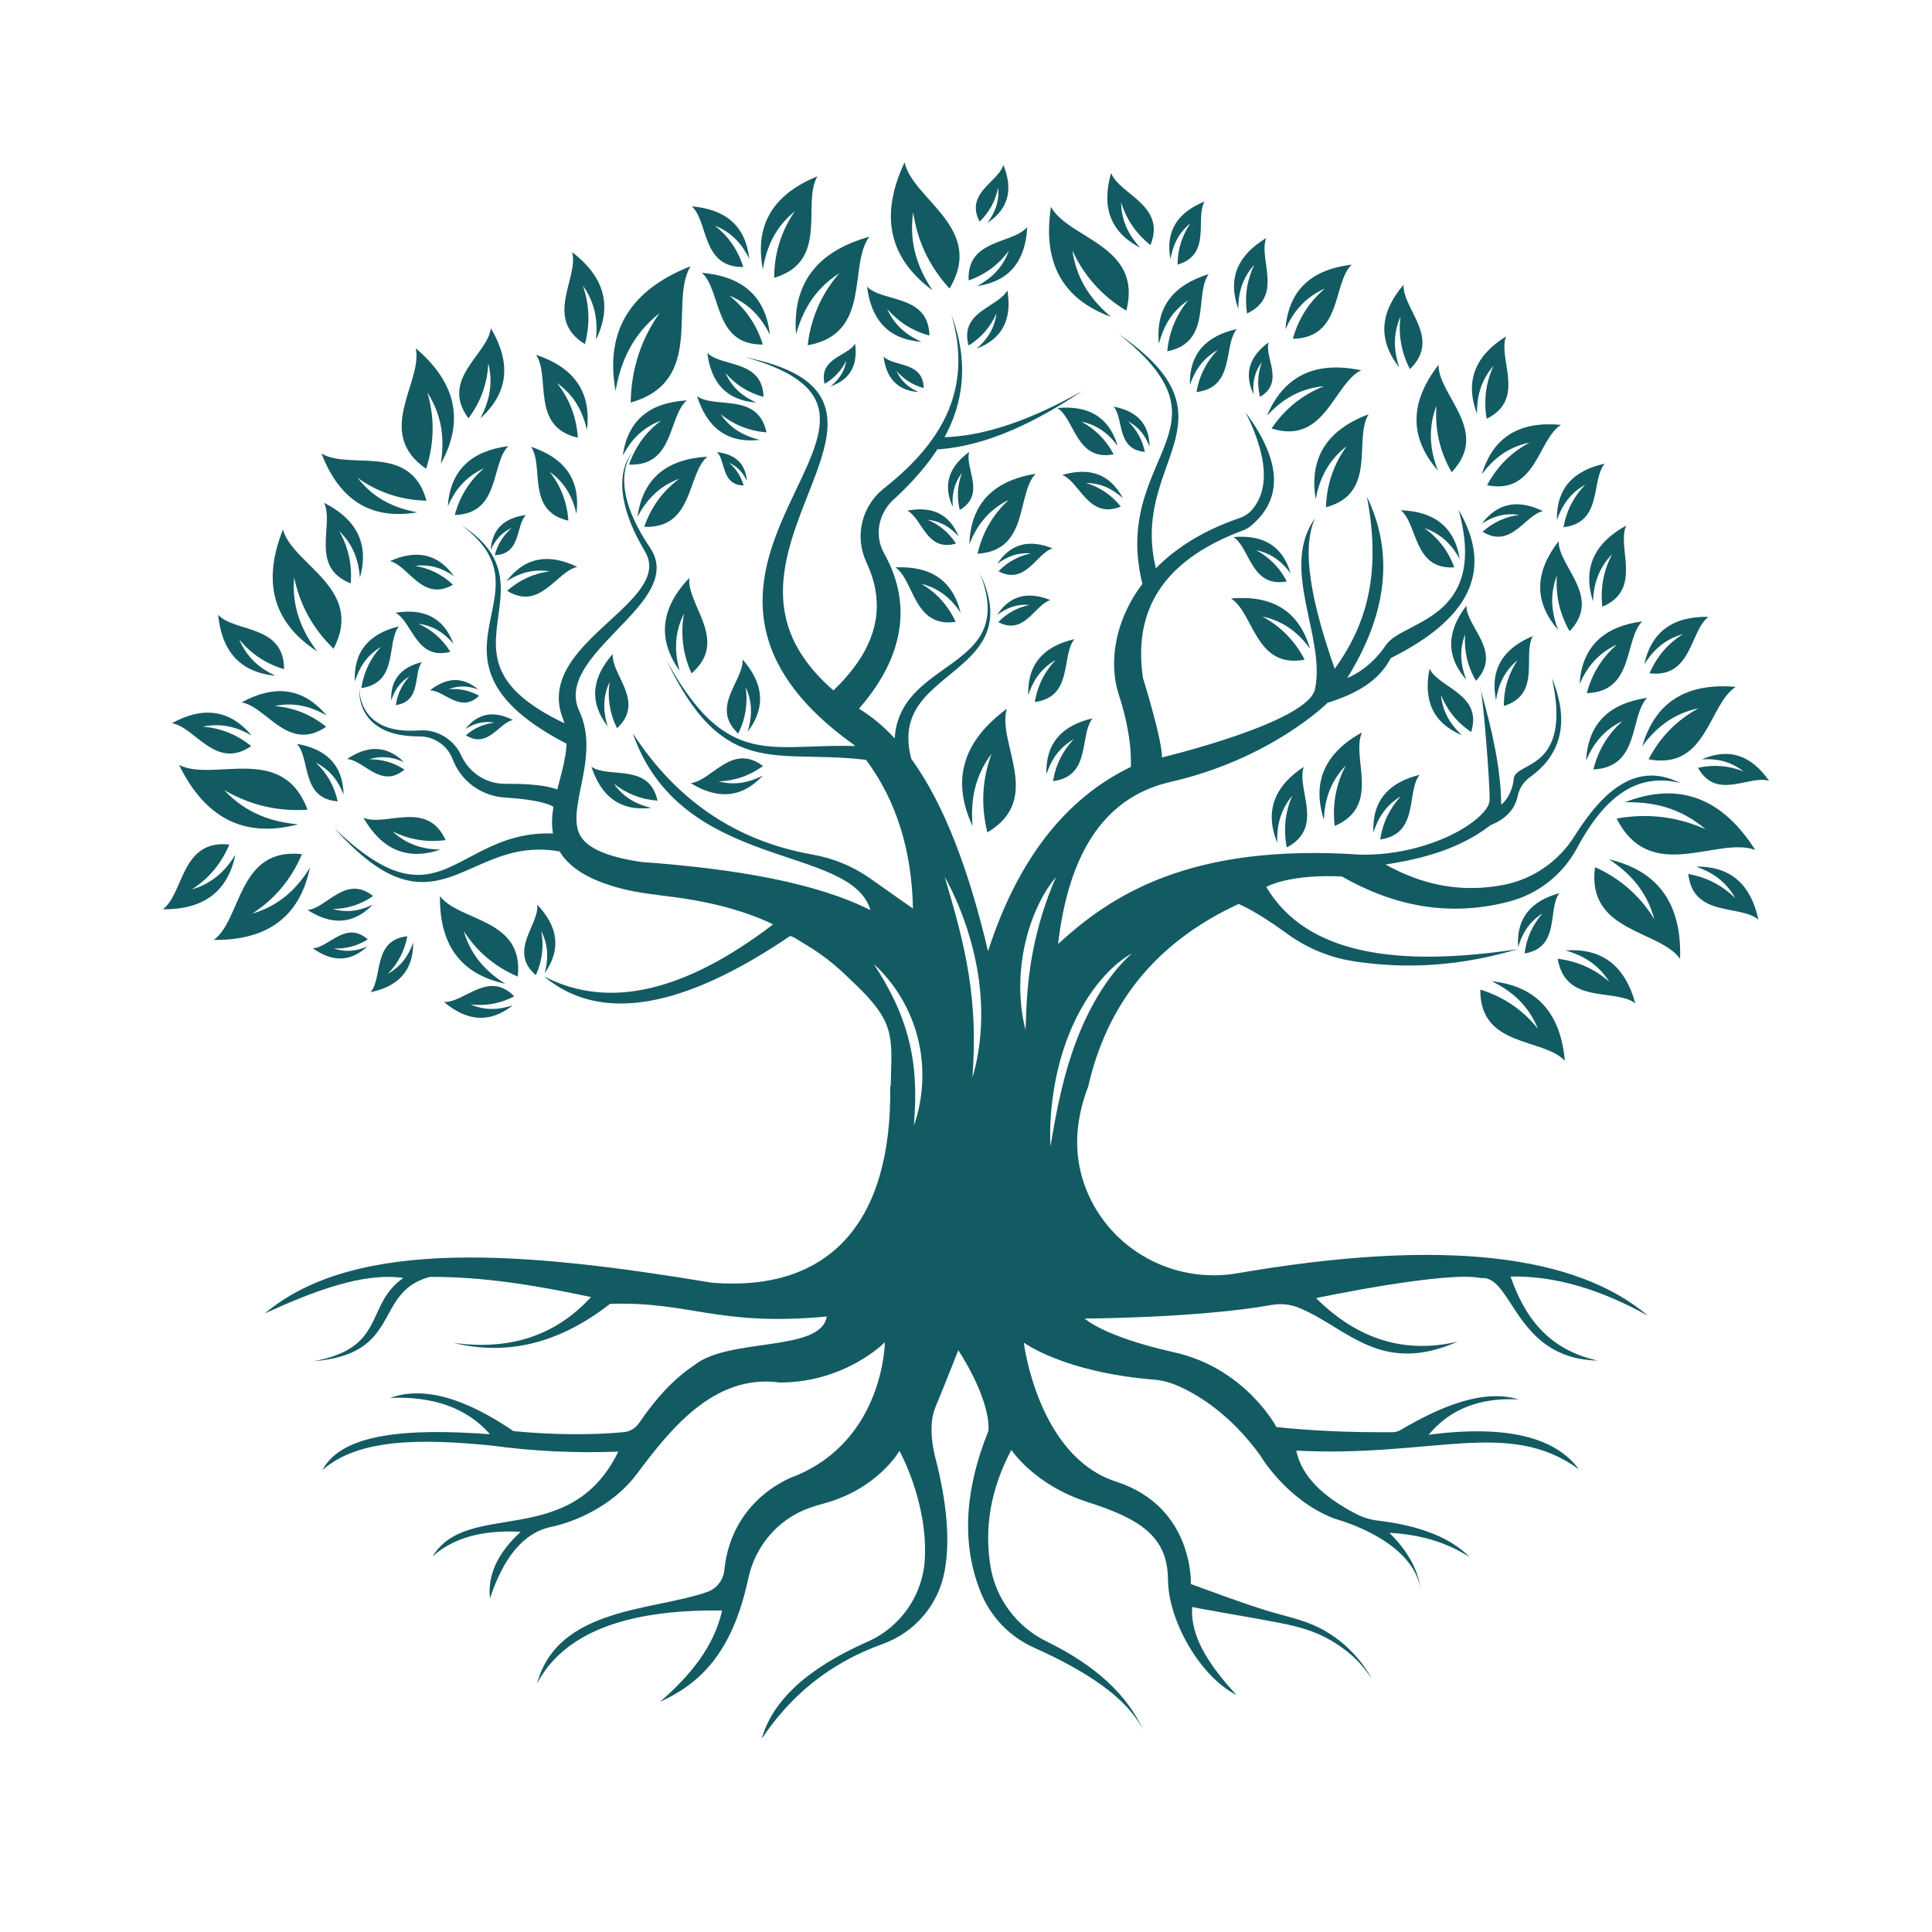 <svg xmlns="http://www.w3.org/2000/svg" xmlns:xlink="http://www.w3.org/1999/xlink" width="1024" viewBox="0 0 768 768" height="1024" preserveAspectRatio="xMidYMid meet"><defs><clipPath id="9c6f312d05"><path d="M 105 124 L 668 124 L 668 691.516 L 105 691.516 Z M 105 124 " clip-rule="nonzero"></path></clipPath><clipPath id="1198c77c70"><path d="M 674 299 L 703.672 299 L 703.672 313 L 674 313 Z M 674 299 " clip-rule="nonzero"></path></clipPath><clipPath id="a82c84f281"><path d="M 354 64.516 L 382 64.516 L 382 116 L 354 116 Z M 354 64.516 " clip-rule="nonzero"></path></clipPath><clipPath id="e2ce19d58d"><path d="M 64.672 335 L 94 335 L 94 362 L 64.672 362 Z M 64.672 335 " clip-rule="nonzero"></path></clipPath></defs><g clip-path="url(#9c6f312d05)"><path fill="#135b63" d="M 533.422 348.426 C 554.066 360.18 576.023 364.641 599.914 358.383 C 611.434 355.363 621.215 347.684 626.844 337.195 C 636.98 318.289 649.637 306.668 667.898 311.262 C 650.906 302.68 637.664 313.641 625.906 332.344 C 619.609 342.359 609.492 349.438 597.875 351.719 C 580.594 355.105 565.094 351.652 550.781 343.656 C 565.867 341.324 580.293 337.406 592.453 328.066 C 597.977 325.781 602.062 322.309 603.289 316.473 C 603.922 313.469 605.617 310.785 608.113 308.992 C 620.789 299.902 623.984 286.852 616.914 269.512 C 625.125 306.605 602.477 302.582 601.762 309.445 C 601 316.824 596.754 319.863 596.754 319.863 C 596.609 305.566 593.168 290.238 588.691 274.586 C 589.961 281.883 592.301 311.887 592.133 318.09 C 591.938 325.328 569.406 340.109 540.996 339.754 C 472.809 335.016 441.422 356.152 420.602 375.266 C 424.676 340.621 437.926 317.418 464.641 310.984 C 505.246 301.871 527.738 279.379 527.738 279.379 C 538.828 275.902 548.137 270.836 552.836 261.621 C 581.812 247.133 594.875 228.527 579.824 202.668 C 591.898 246.707 557.57 246.469 550.941 256.414 C 544.312 266.355 535.551 269.516 535.551 269.516 C 551.402 244.004 554.25 219.957 543.367 197.461 C 549.594 229.859 542.113 249.723 530.578 265.883 C 521.566 240.164 517.035 218.465 522.766 205.98 C 508.559 225.871 527.023 253.098 522.766 273.785 C 520.398 287.137 461.918 301.082 461.918 301.082 C 461.918 293.664 454.344 269.512 454.344 269.512 C 449.941 239.617 465.602 221.496 494.043 210.875 C 495.328 210.398 496.523 209.695 497.562 208.805 C 510.68 197.543 508.703 182.281 495.18 163.957 C 503.875 181.496 504.633 194.211 497.918 202.402 C 496.539 204.082 494.668 205.297 492.605 205.992 C 478.211 210.879 467.328 217.918 459.477 225.918 C 459.418 225.672 459.352 225.43 459.297 225.184 C 458.82 223.047 458.438 220.895 458.191 218.723 C 457.68 214.383 457.73 209.984 458.285 205.613 C 458.832 201.238 459.914 196.898 461.281 192.586 C 462.641 188.273 464.305 183.988 465.758 179.543 C 466.477 177.32 467.156 175.059 467.641 172.723 C 468.125 170.395 468.449 168 468.426 165.582 C 468.434 163.168 468.078 160.746 467.41 158.441 C 466.75 156.125 465.727 153.949 464.527 151.918 C 463.316 149.887 461.906 148.004 460.387 146.238 C 458.859 144.469 457.227 142.816 455.512 141.262 C 453.801 139.695 452.035 138.211 450.207 136.801 C 448.395 135.371 446.516 134.035 444.633 132.711 C 446.43 134.148 448.215 135.598 449.926 137.133 C 451.656 138.648 453.316 140.234 454.906 141.883 C 456.5 143.523 458.004 145.246 459.375 147.055 C 460.75 148.863 461.988 150.762 463.012 152.758 C 464.031 154.75 464.852 156.836 465.32 158.984 C 465.797 161.137 465.984 163.332 465.84 165.516 C 465.59 169.902 464.168 174.176 462.512 178.379 C 460.832 182.594 458.898 186.789 457.211 191.164 C 455.516 195.531 454.062 200.082 453.168 204.801 C 452.266 209.516 451.906 214.383 452.164 219.215 C 452.293 221.633 452.559 224.039 452.938 226.426 C 453.258 228.344 453.66 230.238 454.121 232.121 C 442.91 246.922 440.68 263.773 444.75 276.191 C 449.156 289.637 449.738 299.387 449.539 304.848 C 423.105 317.598 404.34 342.27 392.762 378.117 C 385.301 346.559 375.59 320.031 362.246 301.625 C 361.914 300.355 361.641 299.074 361.445 297.793 C 360.887 294.148 360.953 290.469 361.973 287.016 C 362.969 283.555 364.895 280.344 367.406 277.488 C 369.91 274.613 372.902 272.043 375.984 269.508 C 379.062 266.969 382.254 264.445 385.18 261.555 C 386.637 260.109 388.016 258.555 389.234 256.863 C 390.449 255.184 391.496 253.348 392.234 251.398 C 392.98 249.449 393.438 247.402 393.602 245.344 C 393.762 243.285 393.633 241.23 393.301 239.223 C 392.965 237.215 392.434 235.258 391.789 233.352 C 391.141 231.441 390.336 229.594 389.496 227.773 C 390.211 229.648 390.887 231.535 391.395 233.469 C 391.906 235.398 392.297 237.359 392.484 239.328 C 392.676 241.297 392.66 243.277 392.375 245.207 C 392.094 247.137 391.531 249.012 390.723 250.758 C 389.918 252.512 388.844 254.129 387.605 255.613 C 386.371 257.098 384.984 258.465 383.504 259.746 C 380.535 262.305 377.258 264.559 373.98 266.902 C 370.707 269.246 367.395 271.695 364.406 274.684 C 362.914 276.172 361.512 277.805 360.301 279.609 C 359.082 281.41 358.059 283.379 357.293 285.457 C 356.531 287.539 356.035 289.715 355.793 291.906 C 355.73 292.449 355.691 292.988 355.656 293.531 C 351.285 288.785 346.566 284.82 341.465 281.719 C 344.973 277.676 348.199 273.309 350.918 268.535 C 351.18 268.102 351.406 267.645 351.648 267.199 C 351.883 266.754 352.133 266.312 352.355 265.855 C 352.797 264.938 353.262 264.035 353.66 263.094 C 354.5 261.238 355.203 259.297 355.836 257.336 C 356.441 255.363 356.934 253.348 357.301 251.309 C 357.641 249.262 357.891 247.191 357.949 245.113 C 358.09 240.961 357.633 236.805 356.637 232.848 L 356.457 232.102 L 356.242 231.367 C 356.098 230.879 355.965 230.387 355.809 229.91 C 355.484 228.949 355.172 227.984 354.797 227.051 C 354.082 225.168 353.23 223.355 352.328 221.59 L 351.629 220.277 L 351.461 219.961 L 351.336 219.711 L 351.082 219.215 L 350.82 218.715 L 350.609 218.195 L 350.395 217.676 C 350.32 217.504 350.25 217.328 350.199 217.148 L 349.863 216.07 L 349.617 214.961 C 349.516 214.594 349.5 214.219 349.441 213.84 L 349.367 213.273 C 349.348 213.086 349.348 212.895 349.34 212.703 L 349.312 212.133 L 349.297 211.844 C 349.293 211.75 349.301 211.656 349.305 211.559 L 349.344 210.406 L 349.484 209.258 L 349.516 208.969 L 349.574 208.688 L 349.691 208.121 L 349.809 207.551 L 349.977 206.992 C 350.09 206.625 350.172 206.234 350.324 205.879 L 350.746 204.789 L 351.258 203.73 C 351.988 202.344 352.891 201.043 353.945 199.852 L 354.785 199.008 L 354.996 198.793 C 355.062 198.723 355.164 198.637 355.246 198.555 L 355.766 198.074 C 356.453 197.43 357.148 196.793 357.824 196.129 C 360.543 193.508 363.164 190.773 365.629 187.895 C 368.094 185.02 370.402 181.996 372.488 178.82 C 372.523 178.762 372.562 178.703 372.602 178.645 C 377.559 178.316 382.434 177.469 387.168 176.242 C 392.402 174.883 397.469 173.066 402.375 170.953 C 407.289 168.84 412.039 166.426 416.664 163.812 C 421.293 161.203 425.789 158.391 430.191 155.445 C 425.574 158.039 420.883 160.488 416.102 162.719 C 411.324 164.949 406.449 166.961 401.492 168.656 C 396.531 170.348 391.48 171.719 386.375 172.629 C 382.754 173.273 379.102 173.68 375.473 173.801 C 376.352 172.172 377.168 170.504 377.902 168.805 C 380.969 161.844 382.531 154.25 382.465 146.742 C 382.441 142.988 382.012 139.258 381.258 135.609 C 380.504 131.961 379.441 128.398 378.141 124.934 C 380.227 132.02 381.352 139.414 380.863 146.699 C 380.398 153.977 378.375 161.062 375.008 167.43 C 373.855 169.633 372.566 171.758 371.156 173.805 C 371.113 173.805 371.074 173.805 371.031 173.805 L 371.031 173.992 C 370.441 174.848 369.832 175.688 369.207 176.516 C 367.02 179.379 364.629 182.082 362.086 184.648 C 359.547 187.211 356.855 189.641 354.074 191.957 C 353.383 192.543 352.672 193.109 351.969 193.676 L 351.434 194.102 C 351.344 194.176 351.266 194.238 351.164 194.324 L 350.863 194.578 L 349.672 195.617 C 348.148 197.086 346.801 198.742 345.68 200.555 L 344.879 201.941 C 344.641 202.418 344.418 202.906 344.195 203.391 C 343.949 203.871 343.789 204.379 343.594 204.883 L 343.316 205.637 C 343.238 205.895 343.168 206.156 343.094 206.41 L 342.871 207.188 L 342.766 207.578 L 342.684 207.973 L 342.375 209.566 L 342.195 211.18 C 342.188 211.316 342.164 211.449 342.156 211.582 L 342.141 211.992 L 342.117 212.805 C 342.113 213.078 342.102 213.352 342.102 213.621 L 342.145 214.438 C 342.188 214.98 342.188 215.527 342.281 216.066 C 342.359 216.605 342.43 217.148 342.52 217.691 L 342.891 219.293 C 342.945 219.562 343.031 219.828 343.113 220.086 L 343.367 220.871 L 343.629 221.652 L 343.945 222.418 L 344.27 223.176 L 344.566 223.863 L 345.09 225.039 C 345.754 226.617 346.367 228.211 346.844 229.828 C 347.109 230.633 347.297 231.449 347.516 232.258 C 347.609 232.664 347.688 233.07 347.781 233.48 L 347.91 234.09 L 348.012 234.703 C 348.582 237.973 348.691 241.258 348.348 244.484 C 348.184 246.102 347.863 247.695 347.492 249.273 C 347.082 250.848 346.582 252.402 345.988 253.926 C 345.367 255.445 344.707 256.949 343.906 258.406 C 343.535 259.145 343.09 259.855 342.68 260.574 C 342.477 260.938 342.238 261.285 342.016 261.637 C 341.789 261.988 341.582 262.348 341.336 262.695 C 338.504 266.91 335.09 270.816 331.316 274.449 C 330.688 273.906 330.066 273.359 329.465 272.797 C 324.152 267.922 319.535 262.398 316.301 256.188 C 314.684 253.086 313.434 249.812 312.586 246.418 C 311.734 243.023 311.297 239.504 311.242 235.938 C 311.125 228.785 312.57 221.488 314.754 214.32 C 316.934 207.137 319.848 200.062 322.656 192.848 C 324.055 189.234 325.438 185.586 326.59 181.816 C 327.172 179.93 327.688 178.012 328.098 176.062 C 328.508 174.109 328.805 172.109 328.918 170.086 C 329.027 168.062 328.941 166 328.559 163.973 C 328.172 161.945 327.492 159.965 326.488 158.168 C 325.504 156.355 324.215 154.75 322.777 153.348 C 321.324 151.953 319.734 150.742 318.059 149.707 C 314.699 147.629 311.082 146.133 307.414 144.902 C 303.73 143.695 299.984 142.766 296.215 141.984 C 299.922 143.02 303.59 144.207 307.137 145.656 C 310.672 147.113 314.109 148.836 317.164 151.035 C 318.691 152.137 320.098 153.375 321.336 154.738 C 322.559 156.113 323.602 157.621 324.348 159.258 C 325.109 160.883 325.574 162.629 325.785 164.406 C 325.992 166.18 325.945 168 325.723 169.805 C 325.258 173.426 324.141 177.008 322.797 180.512 C 321.449 184.023 319.859 187.488 318.23 190.953 C 314.961 197.883 311.5 204.852 308.684 212.242 C 307.273 215.938 306.027 219.734 305.07 223.656 C 304.109 227.578 303.449 231.629 303.223 235.758 C 302.996 239.887 303.215 244.09 303.953 248.23 C 304.684 252.367 305.922 256.438 307.598 260.297 C 309.277 264.148 311.355 267.812 313.738 271.215 C 314.922 272.918 316.172 274.578 317.484 276.164 C 318.129 276.969 318.812 277.73 319.484 278.516 C 320.176 279.273 320.855 280.047 321.57 280.777 C 322.969 282.277 324.438 283.695 325.91 285.098 C 327.402 286.477 328.914 287.836 330.465 289.133 C 333.352 291.562 336.332 293.852 339.371 296.027 C 339.531 296.203 339.684 296.391 339.84 296.566 C 336.324 296.449 332.812 296.465 329.324 296.551 C 324.832 296.656 320.375 296.883 315.961 296.969 C 314.855 297 313.762 296.988 312.664 296.996 C 311.562 296.988 310.473 296.961 309.379 296.926 L 307.75 296.836 L 306.934 296.789 L 306.125 296.711 L 304.5 296.555 C 303.965 296.492 303.434 296.402 302.898 296.324 C 301.82 296.195 300.777 295.941 299.715 295.734 L 299.32 295.652 L 298.93 295.547 L 298.152 295.328 C 297.637 295.18 297.109 295.062 296.598 294.887 L 295.074 294.348 C 294.824 294.254 294.562 294.18 294.316 294.074 L 293.574 293.75 L 292.094 293.102 C 291.609 292.859 291.141 292.602 290.66 292.348 C 286.844 290.309 283.387 287.555 280.312 284.402 C 277.238 281.254 274.516 277.734 271.992 274.078 L 270.137 271.309 L 268.387 268.465 C 268.098 267.988 267.797 267.52 267.52 267.035 L 266.691 265.582 L 265.039 262.676 L 266.531 265.672 L 267.277 267.172 C 267.527 267.668 267.801 268.156 268.066 268.648 L 269.664 271.598 L 271.375 274.48 C 273.707 278.293 276.258 282.004 279.234 285.41 C 282.203 288.805 285.633 291.879 289.559 294.27 C 290.051 294.566 290.539 294.867 291.039 295.156 L 292.582 295.934 L 293.352 296.324 C 293.613 296.449 293.883 296.551 294.145 296.664 L 295.746 297.328 C 296.277 297.547 296.832 297.703 297.375 297.895 L 298.191 298.172 L 298.605 298.309 L 299.023 298.418 C 300.133 298.707 301.246 299.035 302.371 299.238 C 302.934 299.348 303.496 299.48 304.062 299.574 L 305.758 299.836 L 306.609 299.965 L 307.457 300.062 L 309.156 300.25 C 310.289 300.348 311.422 300.441 312.555 300.512 C 313.68 300.562 314.816 300.641 315.938 300.668 C 320.438 300.828 324.898 300.848 329.32 300.988 C 333.742 301.125 338.129 301.379 342.477 301.859 C 343.082 301.926 343.688 302 344.289 302.074 C 356.324 318.27 362.465 338.012 362.91 361.168 L 345.73 349.078 C 338.934 344.293 331.148 341.145 322.965 339.699 C 292.418 334.285 268.75 318 251.543 291.477 C 270.723 346.879 338.195 335.16 346.012 361.797 C 324.645 350.98 292.711 345.375 254.918 342.645 C 252.629 342.305 250.363 341.91 248.148 341.426 C 246.168 340.984 244.234 340.473 242.375 339.875 C 240.52 339.277 238.738 338.578 237.133 337.758 C 235.523 336.941 234.094 335.992 232.922 334.945 C 231.77 333.883 230.887 332.734 230.281 331.398 C 229.98 330.73 229.727 330.02 229.547 329.246 C 229.371 328.473 229.254 327.648 229.188 326.781 C 229.137 325.906 229.133 324.996 229.172 324.059 C 229.227 323.113 229.305 322.145 229.438 321.156 C 229.938 317.18 230.941 312.961 231.77 308.547 C 232.184 306.34 232.562 304.078 232.809 301.754 C 233.062 299.434 233.18 297.039 233.074 294.613 C 232.98 292.195 232.617 289.727 231.977 287.324 C 231.82 286.727 231.617 286.133 231.434 285.539 C 231.211 284.957 231.02 284.359 230.766 283.793 L 230.113 282.27 C 230.031 282.062 229.922 281.855 229.848 281.645 L 229.625 281.016 C 229.539 280.805 229.484 280.594 229.426 280.379 C 229.371 280.164 229.301 279.953 229.25 279.738 C 229.168 279.312 229.047 278.883 229.004 278.445 C 228.855 277.578 228.836 276.699 228.859 275.812 C 228.887 274.926 229.027 274.035 229.203 273.133 C 229.418 272.238 229.668 271.336 230.016 270.445 C 230.688 268.656 231.637 266.898 232.719 265.184 C 233.816 263.469 235.059 261.805 236.387 260.172 C 239.059 256.91 242.039 253.797 245.062 250.66 C 248.082 247.52 251.168 244.363 254.02 240.891 C 255.43 239.145 256.801 237.332 257.977 235.344 C 258.57 234.355 259.113 233.32 259.574 232.23 C 260.035 231.152 260.426 230.02 260.676 228.832 C 260.926 227.652 261.051 226.43 261.012 225.203 C 260.961 223.977 260.723 222.766 260.352 221.613 C 259.988 220.453 259.445 219.379 258.832 218.383 L 258.359 217.645 L 257.918 216.973 L 257.031 215.625 C 254.688 212.012 252.648 208.203 251.016 204.227 C 249.438 200.242 248.289 196.035 248.148 191.727 C 248.07 189.582 248.273 187.418 248.812 185.324 C 249.086 184.281 249.445 183.258 249.914 182.277 C 250.383 181.301 250.934 180.355 251.66 179.543 C 250.887 180.309 250.273 181.234 249.738 182.191 C 249.207 183.152 248.777 184.168 248.441 185.215 C 247.762 187.312 247.422 189.52 247.367 191.734 C 247.246 196.164 248.168 200.566 249.547 204.77 C 250.977 208.957 252.84 212.992 255.02 216.836 L 255.848 218.27 L 256.262 218.988 L 256.633 219.656 C 257.105 220.539 257.496 221.453 257.73 222.395 C 257.973 223.336 258.098 224.289 258.078 225.246 C 258.051 226.203 257.898 227.16 257.641 228.094 C 257.387 229.031 257.004 229.953 256.555 230.848 C 256.109 231.742 255.59 232.617 255.004 233.465 C 253.859 235.172 252.496 236.773 251.07 238.336 C 248.188 241.441 244.992 244.355 241.789 247.309 C 238.574 250.266 235.328 253.27 232.262 256.582 C 230.734 258.25 229.258 259.996 227.883 261.875 C 226.523 263.77 225.258 265.793 224.254 268.035 C 223.742 269.148 223.324 270.324 222.961 271.531 C 222.637 272.754 222.363 274.008 222.242 275.301 C 222.121 276.582 222.078 277.898 222.211 279.191 C 222.242 279.848 222.363 280.484 222.457 281.133 C 222.516 281.449 222.59 281.766 222.66 282.082 C 222.73 282.402 222.797 282.719 222.891 283.023 L 223.16 283.953 C 223.25 284.266 223.367 284.559 223.477 284.859 L 224.023 286.379 C 224.164 286.75 224.266 287.137 224.383 287.516 C 222.535 286.641 220.719 285.723 218.941 284.746 C 215.164 282.68 211.531 280.391 208.281 277.711 C 205.043 275.031 202.164 271.957 200.199 268.379 C 199.215 266.594 198.457 264.688 197.945 262.703 C 197.441 260.711 197.195 258.633 197.129 256.516 C 197.078 254.398 197.215 252.242 197.438 250.074 C 197.668 247.902 197.984 245.711 198.281 243.496 C 198.574 241.281 198.855 239.043 198.984 236.766 C 199.105 234.5 199.109 232.195 198.793 229.918 L 198.672 229.062 L 198.516 228.215 C 198.422 227.648 198.262 227.094 198.129 226.535 C 197.812 225.43 197.461 224.336 196.996 223.289 C 196.09 221.188 194.887 219.227 193.48 217.461 C 190.652 213.918 187.082 211.141 183.355 208.723 C 186.91 211.383 190.258 214.387 192.754 218 C 194 219.805 195.012 221.746 195.73 223.781 C 196.102 224.797 196.363 225.848 196.586 226.898 C 196.672 227.43 196.789 227.953 196.84 228.488 L 196.938 229.293 L 196.992 230.098 C 197.27 234.406 196.48 238.723 195.602 243.051 C 195.16 245.219 194.691 247.406 194.301 249.641 C 193.918 251.875 193.613 254.156 193.512 256.488 C 193.422 258.816 193.535 261.199 193.961 263.555 C 194.398 265.914 195.141 268.23 196.156 270.418 C 197.172 272.602 198.461 274.648 199.91 276.535 C 201.363 278.422 202.977 280.152 204.676 281.77 C 208.086 284.992 211.844 287.723 215.715 290.199 C 218.812 292.176 221.996 293.973 225.23 295.656 C 225.156 297.297 224.969 298.965 224.68 300.648 C 224.348 302.645 223.887 304.664 223.375 306.719 C 222.805 309.031 222.145 311.367 221.523 313.801 C 221.086 313.641 220.652 313.504 220.223 313.375 C 217.859 312.688 215.605 312.352 213.371 312.094 C 211.141 311.844 208.941 311.719 206.75 311.645 C 205.66 311.605 204.566 311.59 203.477 311.578 L 201.035 311.578 C 200.766 311.578 200.559 311.57 200.32 311.562 C 196.59 311.512 192.852 310.293 189.742 308.074 C 188.184 306.965 186.781 305.621 185.613 304.086 C 185.34 303.688 185.047 303.301 184.777 302.898 C 184.531 302.484 184.262 302.078 184.031 301.648 L 183.527 300.676 L 183.445 300.512 L 183.355 300.32 C 183.242 300.07 183.09 299.797 182.957 299.535 C 182.816 299.27 182.691 299 182.527 298.75 C 180.133 294.617 175.98 291.668 171.438 290.688 L 170.586 290.52 C 170.297 290.473 170.008 290.445 169.723 290.41 C 169.152 290.32 168.566 290.336 167.996 290.301 C 167.707 290.305 167.418 290.32 167.129 290.328 L 166.703 290.344 L 166.309 290.363 L 164.75 290.449 C 162.668 290.512 160.59 290.457 158.535 290.18 C 156.488 289.891 154.469 289.387 152.57 288.578 C 150.684 287.758 148.926 286.617 147.461 285.152 C 146.73 284.414 146.082 283.594 145.512 282.723 C 144.938 281.848 144.473 280.906 144.082 279.926 C 143.691 278.945 143.395 277.93 143.188 276.887 C 142.984 275.848 142.859 274.785 142.871 273.719 C 142.781 274.781 142.832 275.859 142.965 276.922 C 143.102 277.984 143.328 279.043 143.656 280.074 C 143.98 281.102 144.395 282.113 144.93 283.066 C 145.465 284.02 146.082 284.926 146.797 285.758 C 148.238 287.422 150.035 288.773 151.988 289.801 C 153.957 290.809 156.07 291.496 158.223 291.957 C 160.375 292.402 162.559 292.617 164.746 292.703 L 166.387 292.73 L 166.797 292.738 L 167.164 292.75 L 167.902 292.781 C 168.387 292.848 168.879 292.863 169.355 292.977 C 169.598 293.027 169.836 293.062 170.074 293.121 L 170.777 293.312 C 174.52 294.406 177.703 297.082 179.355 300.484 C 179.477 300.684 179.555 300.91 179.652 301.125 C 179.746 301.348 179.84 301.543 179.93 301.785 L 180 301.965 L 180.082 302.164 L 180.254 302.562 L 180.598 303.363 C 180.836 303.891 181.117 304.402 181.387 304.922 C 181.668 305.43 181.984 305.922 182.289 306.422 C 183.566 308.379 185.156 310.141 186.977 311.641 C 190.613 314.652 195.215 316.559 200.012 316.977 L 200.895 317.055 L 201.68 317.105 L 203.246 317.219 C 204.289 317.301 205.328 317.395 206.363 317.5 C 208.43 317.719 210.48 317.984 212.473 318.352 C 214.453 318.719 216.41 319.18 218.109 319.809 C 218.82 320.078 219.504 320.383 220.012 320.703 C 219.867 321.539 219.742 322.391 219.641 323.262 C 219.512 324.496 219.434 325.77 219.434 327.074 C 219.449 328.383 219.551 329.734 219.77 331.105 C 219.785 331.184 219.801 331.258 219.816 331.336 C 217.902 331.258 215.984 331.277 214.074 331.418 C 209.48 331.742 204.949 332.738 200.688 334.242 C 196.418 335.742 192.422 337.711 188.582 339.734 C 184.734 341.758 181.016 343.836 177.168 345.402 C 175.242 346.168 173.285 346.82 171.285 347.234 C 169.289 347.641 167.254 347.855 165.211 347.758 C 161.125 347.605 157.051 346.379 153.262 344.523 C 149.461 342.668 145.895 340.27 142.508 337.637 C 139.129 334.988 135.914 332.113 132.82 329.109 C 135.695 332.324 138.707 335.426 141.926 338.328 C 145.152 341.223 148.605 343.914 152.418 346.121 C 154.324 347.219 156.332 348.184 158.438 348.934 C 160.543 349.684 162.75 350.211 165.008 350.461 C 167.266 350.727 169.562 350.645 171.82 350.355 C 174.074 350.051 176.273 349.484 178.406 348.801 C 182.66 347.402 186.625 345.523 190.547 343.809 C 194.465 342.082 198.352 340.504 202.32 339.414 C 206.277 338.324 210.301 337.742 214.328 337.738 C 217.059 337.723 219.781 337.996 222.48 338.473 C 222.602 338.68 222.723 338.887 222.855 339.086 L 223.461 339.988 L 224.117 340.832 C 224.336 341.121 224.57 341.383 224.805 341.648 C 225.043 341.91 225.273 342.184 225.52 342.43 C 227.469 344.43 229.641 346.012 231.84 347.309 C 234.043 348.605 236.289 349.629 238.527 350.508 C 240.773 351.387 243.023 352.121 245.266 352.766 C 254.02 355.27 262.875 355.793 271.824 357.164 C 280.727 358.531 289.57 360.527 298.059 363.574 C 300.227 364.352 302.371 365.199 304.484 366.125 C 305.438 366.547 306.383 366.988 307.316 367.465 C 272.863 393.766 242.254 401.727 216.164 388.062 C 239.07 407.285 272.32 400.383 314.02 372.117 C 314.539 371.77 319.074 374.773 319.719 375.148 C 321.742 376.328 323.715 377.59 325.633 378.934 C 329.477 381.625 333.102 384.637 336.484 387.891 C 341.719 392.93 347.527 398.184 351.102 404.598 C 354.688 411.031 354.465 418.285 354.227 425.402 C 354.156 427.496 354.156 429.641 354.07 431.777 L 353.879 431.777 C 354.637 487.18 328.652 513.566 283.078 509.906 C 209.832 497.73 141.68 491.48 105.254 522.113 C 125.215 513.004 144.5 505.754 160.324 508.004 C 144.859 518.855 153.812 535.812 124.648 541.102 C 160.324 538.254 148.117 513.836 170.766 507.598 C 191.574 507.418 213.129 510.926 234.926 515.602 C 220.465 531.41 201.961 536.848 180.129 533.777 C 203.125 539.461 223.648 532.949 242.523 518.312 C 274.328 517.227 285.215 527.402 328.652 523.332 C 326.348 537.711 289.453 531.469 275.754 542.863 C 267.504 548.301 260.426 556.32 253.984 565.746 C 252.594 567.777 250.371 569.086 247.914 569.309 C 234.527 570.531 219.91 570.367 204.137 568.906 C 185.617 556.293 168.961 550.734 155.102 555.68 C 172.66 554.973 185.797 559.902 194.777 570.125 C 162.344 567.746 135.984 569.598 128.176 584.367 C 142.641 571.609 167.965 571.961 195.18 574.602 C 212.012 576.934 228.879 577.68 245.773 577.043 C 226.648 616.375 185.957 595.762 171.988 618.684 C 179.984 611.488 191.492 608.062 206.98 608.918 C 198.102 617.078 193.703 625.848 194.777 635.367 C 199.969 619.762 207.68 609.215 219.461 606.883 C 219.461 606.883 240.352 602.98 253.168 585.895 C 265.984 568.801 283.688 545.91 309.934 549.574 C 336.18 549.574 351.742 533.57 351.742 533.57 C 351.742 533.57 351.441 571.855 316.648 586.5 C 316.648 586.5 290.922 594.621 287.938 624.137 C 287.539 628.09 284.91 631.48 281.164 632.812 C 259.914 640.363 221.723 638.773 213.496 669.207 C 223.836 649.629 247.902 639.648 287.047 640.215 C 283.82 654.59 274.34 666.133 262.328 676.535 C 277.469 669.582 290.938 658.055 297.457 627.449 C 300.156 614.809 308.953 604.262 321.047 599.695 C 322.891 599 324.883 598.359 327.027 597.793 C 349 591.992 357.547 576.734 357.547 576.734 C 357.547 576.734 368.844 597.02 367.633 619.719 C 366.863 634.086 358.039 646.793 344.871 652.602 C 320.719 663.262 306.996 676.188 302.812 691.184 C 313.812 674.734 328.867 661.422 350.898 653.508 C 363.621 648.938 373.008 637.965 375.48 624.676 C 377.871 611.82 376.164 596.652 371.988 580.094 C 371.988 580.094 368.324 567.887 371.785 559.543 C 375.246 551.203 380.941 536.754 380.941 536.754 C 380.941 536.754 393.555 555.473 392.945 568.699 C 382.918 593.609 382.48 614.91 389.965 633.227 C 393.902 642.859 401.402 650.613 410.891 654.891 C 431.492 664.18 448.035 674.637 454.523 687.996 C 448.281 673.879 435.547 662.023 416.051 652.508 C 404.203 646.723 395.824 635.57 393.711 622.555 C 391.215 607.184 393.844 591.785 402.035 576.363 C 402.035 576.363 411.121 590.332 432.414 597.117 C 453.711 603.898 464.156 611.086 464.293 627.906 C 464.426 644.727 477.48 666.77 491.52 673.785 C 481.125 662.441 473.043 650.93 473.922 638.758 C 473.922 638.926 481.121 640.145 481.488 640.215 C 488.766 641.582 496.066 642.754 503.344 644.117 C 510.871 645.523 518.445 646.848 525.398 650.168 C 530.34 652.527 534.926 655.645 538.871 659.453 C 541.41 661.902 543.461 664.594 545.406 667.516 C 542.25 661.652 537.855 656.453 532.637 652.32 C 530.027 650.254 527.211 648.449 524.23 646.969 C 517.746 643.746 510.426 642.359 503.539 640.23 C 493.336 637.082 483.402 633.312 473.383 629.672 C 473.383 629.672 474.738 599.016 443.609 588.945 C 412.48 578.875 406.984 533.707 406.984 533.707 C 406.984 533.707 422.773 545.473 458.516 548.41 C 461.707 548.676 464.832 549.441 467.773 550.699 C 475.242 553.879 488.664 561.527 500.98 578.566 C 500.98 578.566 510.973 595.762 529.457 603.27 C 530.316 603.617 531.188 603.91 532.07 604.176 C 537.289 605.734 561.758 613.949 564.664 631.57 C 563.656 623.797 559.473 616.391 552.32 609.324 C 566.18 610.07 576.098 613.82 584.195 618.957 C 576.645 611.254 564.445 606.461 547.777 604.469 C 544.738 604.102 541.781 603.211 539.066 601.805 C 525.824 594.938 517.332 586.711 515.289 576.641 C 569.344 579.488 599.555 563.617 627.633 584.066 C 618.211 571.266 598.781 566.312 567.918 570.332 C 576.773 559.648 588.992 555.512 603.727 556.293 C 590.371 552.23 574.207 558.145 556.812 568.414 C 555.809 569.008 554.664 569.32 553.496 569.328 C 537.695 569.438 522.277 568.863 507.422 567.281 C 507.422 567.281 495.078 543.883 466.797 537.574 C 438.516 531.266 431.191 524.148 431.191 524.148 C 431.191 524.148 476.273 523.965 505.566 518.73 C 509.207 518.074 512.961 518.484 516.383 519.887 C 535.477 527.73 548.582 546.926 579.516 533.305 C 558.535 538.258 539.738 532.551 523.156 516.012 C 523.156 516.012 575.445 505.023 588.668 508.074 C 601.285 506.652 602.098 540.223 635.059 540.832 C 615.363 536.496 606.086 523.5 600.473 507.465 C 618.57 507.051 636.793 512.859 655.098 523.031 C 626.793 498.98 574.434 491.906 491.859 506.148 C 466.676 510.492 441.605 496.934 431.969 473.266 C 426.973 460.992 426.656 447.32 432.617 431.777 L 432.609 431.777 C 439.938 399.84 458.621 374.918 492.398 359.328 C 498.418 361.961 505.816 366.922 511.59 371.125 C 519.352 376.773 528.312 380.57 537.793 382.066 C 559.363 385.469 581.16 383.914 603.18 377.332 C 555.738 384.484 519.371 379.59 503.348 352.547 C 514.477 347.086 533.422 348.426 533.422 348.426 Z M 366.586 430.398 C 366.289 436.215 365.223 441.961 363.316 447.398 C 363.379 445.953 363.465 444.523 363.582 443.102 C 363.59 442.926 363.609 442.75 363.617 442.566 L 363.633 442.035 L 363.668 440.965 L 363.758 438.844 C 363.766 438.488 363.805 438.137 363.797 437.781 L 363.797 436.723 L 363.805 434.605 L 363.812 433.547 L 363.77 432.492 C 363.742 431.793 363.711 431.09 363.695 430.391 C 363.438 424.789 362.684 419.258 361.363 413.859 C 360.043 408.461 358.16 403.207 355.777 398.133 C 355.164 396.871 354.523 395.621 353.91 394.352 C 353.227 393.121 352.551 391.883 351.879 390.633 C 351.152 389.422 350.43 388.199 349.715 386.957 C 348.941 385.762 348.184 384.547 347.449 383.305 C 351.703 387.191 355.348 391.766 358.32 396.781 C 361.285 401.801 363.539 407.285 364.93 412.984 C 366.332 418.684 366.871 424.578 366.586 430.398 Z M 389.938 407.98 C 389.598 414.863 388.543 421.711 386.574 428.277 C 387.035 421.441 387.273 414.684 387.047 407.957 C 386.84 401.227 386.195 394.543 385.164 387.906 C 384.141 381.27 382.727 374.691 381.051 368.148 C 379.387 361.598 377.434 355.102 375.523 348.523 C 378.836 354.52 381.57 360.824 383.809 367.32 C 386.035 373.82 387.738 380.523 388.797 387.344 C 389.863 394.16 390.266 401.094 389.938 407.98 Z M 414.312 363.324 C 413.551 365.801 412.855 368.289 412.234 370.793 C 411.914 372.047 411.625 373.301 411.348 374.559 L 410.941 376.449 C 410.809 377.082 410.695 377.715 410.574 378.348 L 410.387 379.293 L 410.219 380.246 C 410.113 380.883 409.988 381.516 409.895 382.156 L 409.598 384.066 C 409.488 384.707 409.426 385.348 409.328 385.984 C 409.129 387.262 409.016 388.547 408.848 389.832 C 408.77 390.473 408.727 391.117 408.656 391.758 C 408.59 392.402 408.508 393.047 408.469 393.695 C 408.023 398.867 407.844 404.074 407.668 409.379 C 406.309 404.246 405.699 398.93 405.582 393.598 C 405.555 392.266 405.578 390.934 405.613 389.598 C 405.668 388.266 405.734 386.93 405.859 385.598 C 405.961 384.266 406.141 382.941 406.301 381.613 C 406.391 380.949 406.508 380.289 406.613 379.633 L 406.777 378.641 L 406.965 377.656 C 407.102 377 407.219 376.344 407.363 375.691 L 407.812 373.734 C 407.973 373.086 408.156 372.438 408.32 371.793 C 408.488 371.145 408.68 370.504 408.875 369.867 C 409.648 367.309 410.555 364.789 411.605 362.332 C 412.66 359.875 413.848 357.48 415.191 355.18 C 415.875 354.031 416.578 352.898 417.344 351.812 C 418.102 350.719 418.91 349.652 419.805 348.672 C 418.695 351.078 417.727 353.508 416.812 355.949 C 415.914 358.398 415.074 360.852 414.312 363.324 Z M 442.68 386.762 C 440.5 389.543 438.5 392.445 436.68 395.449 C 434.855 398.457 433.207 401.559 431.703 404.73 C 430.199 407.902 428.816 411.133 427.613 414.441 L 427.145 415.672 L 426.711 416.922 L 425.852 419.418 L 425.051 421.938 L 424.652 423.195 L 424.289 424.469 L 423.551 427.008 L 422.879 429.574 C 422.406 431.277 422.031 433.008 421.609 434.73 C 419.988 441.633 418.766 448.648 417.566 455.738 C 417.238 448.551 417.684 441.328 418.773 434.188 C 419.066 432.402 419.328 430.613 419.723 428.848 C 419.906 427.957 420.082 427.07 420.281 426.188 L 420.93 423.547 L 421.258 422.227 L 421.633 420.922 L 422.395 418.309 L 423.254 415.723 L 423.695 414.43 L 424.172 413.152 C 424.5 412.309 424.805 411.453 425.156 410.613 L 426.219 408.102 C 426.582 407.266 426.984 406.449 427.371 405.625 C 427.746 404.797 428.164 403.988 428.59 403.184 C 430.27 399.953 432.156 396.82 434.277 393.859 C 436.402 390.902 438.754 388.105 441.348 385.559 C 442.656 384.297 444.012 383.082 445.453 381.98 C 446.887 380.879 448.375 379.836 449.992 379.027 C 447.246 381.34 444.891 384.012 442.68 386.762 Z M 442.68 386.762 " fill-opacity="1" fill-rule="nonzero"></path></g><path fill="#135b63" d="M 642.645 325.383 C 656.059 351.941 682.578 332.289 697.73 337.852 C 684.926 317.75 668.004 310.32 645.883 318.91 C 656.391 318.699 667.586 320.727 678.004 329.645 C 667.184 324.816 655.484 323.09 642.645 325.383 Z M 642.645 325.383 " fill-opacity="1" fill-rule="nonzero"></path><path fill="#135b63" d="M 639.613 341.609 C 647.355 346.68 654.477 353.719 657.609 365.379 C 652.152 356.492 644.512 349.422 634.043 344.703 C 630.586 370.664 659.617 369.578 667.859 381.152 C 668.555 360.18 659.957 346.371 639.613 341.609 Z M 639.613 341.609 " fill-opacity="1" fill-rule="nonzero"></path><path fill="#135b63" d="M 392.5 330.891 C 415.039 317.547 396.223 295.41 400.223 281.773 C 383.316 294.203 377.785 309.5 386.629 328.43 C 385.824 319.211 386.949 309.262 394.172 299.586 C 390.562 309.371 389.734 319.746 392.5 330.891 Z M 392.5 330.891 " fill-opacity="1" fill-rule="nonzero"></path><path fill="#135b63" d="M 274.883 267.695 C 290.035 254.598 272.871 240.488 274.031 229.688 C 262.996 241.328 260.906 253.594 270.129 266.637 C 268.273 259.809 267.77 252.168 271.895 243.91 C 270.508 251.762 271.289 259.684 274.883 267.695 Z M 274.883 267.695 " fill-opacity="1" fill-rule="nonzero"></path><path fill="#135b63" d="M 434.336 285.543 C 422.191 288.352 415.578 295.398 415.957 307.805 C 417.688 302.586 420.637 297.418 426.852 293.84 C 422.582 298.332 419.691 303.797 418.586 310.527 C 434.016 308.543 428.949 292.043 434.336 285.543 Z M 434.336 285.543 " fill-opacity="1" fill-rule="nonzero"></path><path fill="#135b63" d="M 274.543 311.312 C 285.184 317.805 294.84 317.395 303.25 308.27 C 298.363 310.789 292.641 312.414 285.695 310.625 C 291.887 310.402 297.777 308.516 303.281 304.484 C 290.867 295.105 282.938 310.438 274.543 311.312 Z M 274.543 311.312 " fill-opacity="1" fill-rule="nonzero"></path><path fill="#135b63" d="M 235.102 304.793 C 238.969 316.641 246.57 322.609 258.895 321.137 C 253.543 319.875 248.141 317.391 244.023 311.52 C 248.871 315.375 254.57 317.77 261.375 318.281 C 258.039 303.086 242.051 309.586 235.102 304.793 Z M 235.102 304.793 " fill-opacity="1" fill-rule="nonzero"></path><path fill="#135b63" d="M 295.168 262.125 C 295.77 270.547 282.059 281.023 293.457 291.613 C 296.469 285.492 297.297 279.363 296.438 273.227 C 299.41 279.754 298.805 285.672 297.18 290.922 C 304.695 281.047 303.414 271.473 295.168 262.125 Z M 295.168 262.125 " fill-opacity="1" fill-rule="nonzero"></path><path fill="#135b63" d="M 243.57 259.996 C 235.324 269.34 234.039 278.918 241.559 288.789 C 239.934 283.543 239.328 277.625 242.301 271.098 C 241.441 277.23 242.27 283.359 245.281 289.48 C 256.68 278.895 242.969 268.414 243.57 259.996 Z M 243.57 259.996 " fill-opacity="1" fill-rule="nonzero"></path><path fill="#135b63" d="M 427.109 254.066 C 414.969 256.875 408.355 263.922 408.734 276.324 C 410.465 271.105 413.414 265.945 419.625 262.363 C 415.359 266.855 412.469 272.32 411.359 279.051 C 426.793 277.066 421.727 260.566 427.109 254.066 Z M 427.109 254.066 " fill-opacity="1" fill-rule="nonzero"></path><path fill="#135b63" d="M 417.566 238.551 C 408.746 235.012 401.535 236.535 396.363 244.461 C 399.719 241.949 403.816 240.004 409.266 240.473 C 404.641 241.422 400.445 243.582 396.82 247.309 C 407.34 252.797 411.367 240.27 417.566 238.551 Z M 417.566 238.551 " fill-opacity="1" fill-rule="nonzero"></path><path fill="#135b63" d="M 418.449 218.008 C 409.293 214.332 401.805 215.914 396.434 224.145 C 399.918 221.539 404.176 219.516 409.828 220.004 C 405.023 220.988 400.672 223.23 396.906 227.102 C 407.828 232.801 412.008 219.789 418.449 218.008 Z M 418.449 218.008 " fill-opacity="1" fill-rule="nonzero"></path><path fill="#135b63" d="M 385.293 179.637 C 377.305 185.43 374.656 192.605 378.754 201.535 C 378.402 197.199 378.965 192.523 382.391 187.996 C 380.664 192.586 380.242 197.465 381.508 202.711 C 392.152 196.508 383.371 186.039 385.293 179.637 Z M 385.293 179.637 " fill-opacity="1" fill-rule="nonzero"></path><path fill="#135b63" d="M 381.066 213.254 C 377.383 204.145 370.344 201.145 360.652 202.988 C 366.625 205.98 368.219 219.551 380.031 216.066 C 377.082 211.539 373.246 208.5 368.723 206.609 C 374.367 207.223 378.152 210.023 381.066 213.254 Z M 381.066 213.254 " fill-opacity="1" fill-rule="nonzero"></path><path fill="#135b63" d="M 296.922 191.27 C 296.352 184.16 292.133 180.551 285.02 179.715 C 288.504 183.086 286.652 192.832 295.594 192.988 C 294.535 189.215 292.539 186.277 289.816 183.98 C 293.594 185.633 295.605 188.398 296.922 191.27 Z M 296.922 191.27 " fill-opacity="1" fill-rule="nonzero"></path><path fill="#135b63" d="M 388.578 220.121 C 409.238 218.832 403.949 196.488 411.664 188.328 C 395.297 191 385.906 199.781 385.332 216.281 C 388.078 209.504 392.445 202.906 401 198.691 C 394.945 204.277 390.637 211.285 388.578 220.121 Z M 388.578 220.121 " fill-opacity="1" fill-rule="nonzero"></path><path fill="#135b63" d="M 381.867 243.555 C 378.602 230.379 369.559 224.914 355.945 225.539 C 363.535 230.793 363.07 249.66 379.906 247.195 C 376.754 240.434 372.098 235.535 366.277 232.062 C 373.875 234.004 378.504 238.57 381.867 243.555 Z M 381.867 243.555 " fill-opacity="1" fill-rule="nonzero"></path><path fill="#135b63" d="M 674.227 344.504 C 680.074 346.539 685.844 349.949 689.777 357.012 C 684.789 352.129 678.676 348.781 671.113 347.418 C 673.09 364.84 691.762 359.406 698.996 365.586 C 696.035 351.855 688.207 344.285 674.227 344.504 Z M 674.227 344.504 " fill-opacity="1" fill-rule="nonzero"></path><path fill="#135b63" d="M 650.07 398.852 C 646.082 384.363 637.27 376.746 622.344 377.82 C 628.715 379.641 635.082 382.938 639.703 390.246 C 634.082 385.328 627.352 382.121 619.191 381.117 C 622.348 399.609 641.973 392.688 650.07 398.852 Z M 650.07 398.852 " fill-opacity="1" fill-rule="nonzero"></path><path fill="#135b63" d="M 633.391 305.859 C 652.129 305 647.672 284.676 654.781 277.395 C 639.914 279.57 631.273 287.387 630.504 302.332 C 633.094 296.23 637.148 290.316 644.969 286.625 C 639.398 291.598 635.387 297.883 633.391 305.859 Z M 633.391 305.859 " fill-opacity="1" fill-rule="nonzero"></path><g clip-path="url(#1198c77c70)"><path fill="#135b63" d="M 676.492 301.855 C 681.832 301.531 687.566 302.324 693.047 306.645 C 687.449 304.414 681.465 303.781 674.984 305.215 C 682.359 318.434 695.43 307.891 703.25 310.406 C 696.32 300.453 687.562 297.027 676.492 301.855 Z M 676.492 301.855 " fill-opacity="1" fill-rule="nonzero"></path></g><path fill="#135b63" d="M 668.977 252.055 C 663.227 255.707 658.688 260.77 655.711 267.656 C 672.703 269.652 671.695 250.699 679.176 245.199 C 665.473 244.957 656.539 250.715 653.633 264.047 C 656.867 258.941 661.395 254.219 668.977 252.055 Z M 668.977 252.055 " fill-opacity="1" fill-rule="nonzero"></path><path fill="#135b63" d="M 627.898 271.941 C 630.605 265.797 634.789 259.859 642.758 256.227 C 637.055 261.191 632.906 267.504 630.781 275.555 C 649.77 274.93 645.52 254.285 652.82 247.008 C 637.73 249.016 628.879 256.816 627.898 271.941 Z M 627.898 271.941 " fill-opacity="1" fill-rule="nonzero"></path><path fill="#135b63" d="M 623.953 250.922 C 637.023 237.137 619.5 225.43 619.578 215.125 C 610.254 227.152 609.438 238.926 619.367 250.375 C 616.973 244.102 615.781 236.938 618.895 228.754 C 618.32 236.297 619.809 243.699 623.953 250.922 Z M 623.953 250.922 " fill-opacity="1" fill-rule="nonzero"></path><path fill="#135b63" d="M 571.582 187.062 C 568.73 179.586 567.305 171.039 571.02 161.277 C 570.34 170.273 572.109 179.102 577.055 187.719 C 592.645 171.277 571.742 157.316 571.836 145.023 C 560.715 159.371 559.738 173.414 571.582 187.062 Z M 571.582 187.062 " fill-opacity="1" fill-rule="nonzero"></path><path fill="#135b63" d="M 633.234 239.023 C 633.5 232.77 635.125 226.188 640.82 220.328 C 637.543 226.578 636.078 233.469 636.961 241.188 C 653.25 234.207 642.562 217.703 646.438 208.906 C 634.008 215.766 628.957 225.547 633.234 239.023 Z M 633.234 239.023 " fill-opacity="1" fill-rule="nonzero"></path><path fill="#135b63" d="M 593.691 145.434 C 590.758 151.852 589.672 158.812 590.973 166.473 C 606.859 158.617 595.289 142.719 598.68 133.719 C 586.641 141.246 582.129 151.289 587.133 164.512 C 587.059 158.25 588.324 151.594 593.691 145.434 Z M 593.691 145.434 " fill-opacity="1" fill-rule="nonzero"></path><path fill="#135b63" d="M 556.711 125.844 C 555.848 132.848 556.906 139.812 560.453 146.727 C 573.234 134.453 557.418 122.777 557.941 113.176 C 548.727 123.977 547.445 134.91 556.199 146.012 C 554.246 140.066 553.449 133.336 556.711 125.844 Z M 556.711 125.844 " fill-opacity="1" fill-rule="nonzero"></path><path fill="#135b63" d="M 498.57 105.305 C 495.77 111.16 494.652 117.543 495.719 124.609 C 510.457 117.652 500.086 102.84 503.355 94.621 C 492.16 101.34 487.84 110.5 492.219 122.742 C 492.262 116.98 493.535 110.879 498.57 105.305 Z M 498.57 105.305 " fill-opacity="1" fill-rule="nonzero"></path><path fill="#135b63" d="M 473.234 88.746 C 469.98 93.469 468.133 98.887 468.09 105.199 C 481.91 101.152 474.895 86.801 478.875 80.078 C 468.18 84.406 463.152 91.805 465.293 103.094 C 466.121 98.07 468.074 92.918 473.234 88.746 Z M 473.234 88.746 " fill-opacity="1" fill-rule="nonzero"></path><path fill="#135b63" d="M 453.277 98.496 C 449.168 94.016 445.773 88.383 445.66 80.457 C 447.699 86.996 451.422 92.73 457.324 97.426 C 463.719 81.457 445.062 77.457 441.684 68.754 C 437.855 81.996 441.098 92.18 453.277 98.496 Z M 453.277 98.496 " fill-opacity="1" fill-rule="nonzero"></path><path fill="#135b63" d="M 472.348 119.348 C 467.703 124.984 464.754 131.652 464.008 139.66 C 481.988 136.051 474.672 117.066 480.469 108.977 C 466.422 113.281 459.223 122.117 460.695 136.672 C 462.293 130.391 465.336 124.074 472.348 119.348 Z M 472.348 119.348 " fill-opacity="1" fill-rule="nonzero"></path><path fill="#135b63" d="M 441.676 125.973 C 434.422 119.855 428.035 111.812 426.277 99.555 C 430.742 109.273 437.648 117.414 447.727 123.508 C 454.445 97.496 424.746 95.035 417.777 82.23 C 414.492 103.496 421.551 118.617 441.676 125.973 Z M 441.676 125.973 " fill-opacity="1" fill-rule="nonzero"></path><g clip-path="url(#a82c84f281)"><path fill="#135b63" d="M 370.668 115.395 C 365.191 107.129 361.156 97.184 363.004 84.379 C 364.617 95.438 369.148 105.633 377.457 114.707 C 391.848 90.609 362.801 79.395 359.586 64.512 C 350.031 84.867 352.652 102.102 370.668 115.395 Z M 370.668 115.395 " fill-opacity="1" fill-rule="nonzero"></path></g><path fill="#135b63" d="M 316.438 132.879 C 318.941 123.98 323.504 115.082 333.66 108.594 C 326.84 116.465 322.402 125.867 321.059 137.254 C 346.82 132.738 337.055 105.418 345.598 94.09 C 325.422 99.734 314.855 112.074 316.438 132.879 Z M 316.438 132.879 " fill-opacity="1" fill-rule="nonzero"></path><path fill="#135b63" d="M 262.137 124.496 C 255.02 134.66 250.914 146.352 250.715 160.02 C 280.707 151.504 265.766 120.312 274.508 105.832 C 251.281 115.004 240.27 130.934 244.703 155.402 C 246.578 144.547 250.891 133.438 262.137 124.496 Z M 262.137 124.496 " fill-opacity="1" fill-rule="nonzero"></path><path fill="#135b63" d="M 315.926 84.012 C 310.734 91.605 307.785 100.305 307.754 110.434 C 329.914 103.875 318.582 80.883 324.941 70.078 C 307.801 77.066 299.773 88.961 303.258 107.062 C 304.559 99 307.66 90.73 315.926 84.012 Z M 315.926 84.012 " fill-opacity="1" fill-rule="nonzero"></path><path fill="#135b63" d="M 303.242 136.953 C 300.652 128.715 296.047 122.379 289.895 117.512 C 298.324 120.891 302.949 126.836 306.051 133.07 C 304.305 117.449 294.75 109.797 279.023 108.449 C 286.938 115.637 283.539 137.227 303.242 136.953 Z M 303.242 136.953 " fill-opacity="1" fill-rule="nonzero"></path><path fill="#135b63" d="M 295.473 106.137 C 293.281 99.172 289.391 93.812 284.188 89.699 C 291.316 92.555 295.223 97.582 297.844 102.852 C 296.371 89.645 288.293 83.176 275 82.035 C 281.688 88.113 278.816 106.371 295.473 106.137 Z M 295.473 106.137 " fill-opacity="1" fill-rule="nonzero"></path><path fill="#135b63" d="M 618.883 206.758 C 620.711 201.465 623.785 196.238 630.16 192.668 C 625.758 197.191 622.738 202.723 621.523 209.57 C 637.277 207.742 632.324 190.867 637.898 184.312 C 625.484 187.012 618.656 194.109 618.883 206.758 Z M 618.883 206.758 " fill-opacity="1" fill-rule="nonzero"></path><path fill="#135b63" d="M 580.273 222.195 C 578.199 209.289 569.961 203.316 556.844 202.824 C 563.703 208.477 561.746 226.547 578.102 225.535 C 575.617 218.793 571.539 213.711 566.234 209.914 C 573.375 212.387 577.453 217.141 580.273 222.195 Z M 580.273 222.195 " fill-opacity="1" fill-rule="nonzero"></path><path fill="#135b63" d="M 589.059 188.508 C 593.289 182.855 598.992 177.77 608.02 175.945 C 600.992 179.672 595.238 185.148 591.145 192.895 C 610.746 196.773 611.312 174.613 620.52 168.895 C 604.586 167.363 593.656 173.246 589.059 188.508 Z M 589.059 188.508 " fill-opacity="1" fill-rule="nonzero"></path><path fill="#135b63" d="M 544.066 164.66 C 527.992 170.703 520.238 181.531 523.012 198.402 C 524.422 190.961 527.516 183.371 535.348 177.352 C 530.34 184.262 527.383 192.254 527.094 201.645 C 547.809 196.133 537.895 174.516 544.066 164.66 Z M 544.066 164.66 " fill-opacity="1" fill-rule="nonzero"></path><path fill="#135b63" d="M 526.309 153.52 C 518.031 156.812 510.961 162.207 505.457 170.328 C 526.805 177.043 530.137 152.441 541.09 147.195 C 523.539 143.543 510.652 148.758 503.668 165.188 C 509.07 159.414 516.039 154.449 526.309 153.52 Z M 526.309 153.52 " fill-opacity="1" fill-rule="nonzero"></path><path fill="#135b63" d="M 498.281 156.68 C 497.93 152.609 498.426 148.215 501.621 143.945 C 500.027 148.266 499.656 152.848 500.875 157.77 C 510.832 151.883 502.531 142.102 504.301 136.082 C 496.828 141.562 494.379 148.316 498.281 156.68 Z M 498.281 156.68 " fill-opacity="1" fill-rule="nonzero"></path><path fill="#135b63" d="M 491.641 130.809 C 479.398 133.559 472.691 140.609 472.992 153.102 C 474.766 147.859 477.77 142.676 484.051 139.113 C 479.727 143.605 476.777 149.094 475.621 155.859 C 491.172 153.965 486.176 137.316 491.641 130.809 Z M 491.641 130.809 " fill-opacity="1" fill-rule="nonzero"></path><path fill="#135b63" d="M 526.691 114.68 C 520.672 119.781 516.258 126.305 513.93 134.676 C 533.746 134.281 529.598 112.691 537.312 105.199 C 521.547 107.09 512.203 115.105 510.977 130.867 C 513.883 124.496 518.328 118.359 526.691 114.68 Z M 526.691 114.68 " fill-opacity="1" fill-rule="nonzero"></path><path fill="#135b63" d="M 652.816 296.645 C 657.793 289.895 664.512 283.797 675.215 281.543 C 666.906 286.039 660.129 292.602 655.336 301.836 C 678.652 306.258 679.113 279.934 689.996 273.055 C 671.059 271.383 658.137 278.477 652.816 296.645 Z M 652.816 296.645 " fill-opacity="1" fill-rule="nonzero"></path><path fill="#135b63" d="M 520.75 257.84 C 516.254 242.484 505.332 236.492 489.328 237.902 C 498.527 243.719 498.914 265.965 518.621 262.227 C 514.574 254.422 508.844 248.879 501.82 245.078 C 510.863 246.984 516.547 252.137 520.75 257.84 Z M 520.75 257.84 " fill-opacity="1" fill-rule="nonzero"></path><path fill="#135b63" d="M 513.059 227.941 C 509.801 216.816 501.891 212.477 490.297 213.496 C 496.961 217.711 497.242 233.824 511.52 231.117 C 508.586 225.465 504.438 221.449 499.348 218.695 C 505.898 220.078 510.012 223.809 513.059 227.941 Z M 513.059 227.941 " fill-opacity="1" fill-rule="nonzero"></path><path fill="#135b63" d="M 456.965 177.539 C 456.852 168.34 451.73 163.328 442.652 161.633 C 446.844 166.273 443.613 178.656 455.105 179.641 C 454.07 174.691 451.762 170.734 448.457 167.539 C 453.168 169.996 455.52 173.727 456.965 177.539 Z M 456.965 177.539 " fill-opacity="1" fill-rule="nonzero"></path><path fill="#135b63" d="M 396.109 124.582 C 395.289 131.043 391.996 135.328 388.23 138.605 C 398.758 134.57 402.344 126.559 400.434 115.398 C 396.875 122.191 381.273 123.738 385.027 137.363 C 390.277 134.07 393.844 129.73 396.109 124.582 Z M 396.109 124.582 " fill-opacity="1" fill-rule="nonzero"></path><path fill="#135b63" d="M 369.469 133.387 C 369.043 116.793 350.98 120.371 344.668 113.949 C 346.324 127.141 353.086 134.926 366.293 135.879 C 360.941 133.473 355.781 129.781 352.656 122.797 C 356.961 127.816 362.449 131.477 369.469 133.387 Z M 369.469 133.387 " fill-opacity="1" fill-rule="nonzero"></path><path fill="#135b63" d="M 281.168 140.266 C 282.664 152.148 288.75 159.164 300.645 160.02 C 295.828 157.855 291.18 154.531 288.367 148.238 C 292.242 152.758 297.184 156.059 303.508 157.777 C 303.121 142.828 286.852 146.055 281.168 140.266 Z M 281.168 140.266 " fill-opacity="1" fill-rule="nonzero"></path><path fill="#135b63" d="M 232.504 136.789 C 234.707 128.555 234.23 120.844 231.684 113.531 C 236.914 120.805 237.617 128.207 236.895 135.039 C 243.715 121.109 239.809 109.68 227.43 100.23 C 230.215 110.402 215.953 126.582 232.504 136.789 Z M 232.504 136.789 " fill-opacity="1" fill-rule="nonzero"></path><path fill="#135b63" d="M 229.711 173.984 C 229.133 165.48 226.184 158.34 221.41 152.246 C 228.715 157.438 231.773 164.211 233.305 170.91 C 235.242 155.52 227.852 145.969 213.082 141.039 C 219.008 149.766 210.75 169.688 229.711 173.984 Z M 229.711 173.984 " fill-opacity="1" fill-rule="nonzero"></path><path fill="#135b63" d="M 194.109 144.391 C 196.254 153.09 194.152 160.223 190.945 166.297 C 202.457 155.902 203.086 143.84 195.109 130.465 C 193.91 140.945 174.652 150.652 186.215 166.285 C 191.324 159.461 193.75 152.125 194.109 144.391 Z M 194.109 144.391 " fill-opacity="1" fill-rule="nonzero"></path><path fill="#135b63" d="M 169.383 186.352 C 172.809 175.789 172.707 165.719 169.891 156.039 C 176.203 165.859 176.613 175.535 175.219 184.375 C 185.031 166.711 180.727 151.578 165.258 138.445 C 168.191 151.871 148.543 171.957 169.383 186.352 Z M 169.383 186.352 " fill-opacity="1" fill-rule="nonzero"></path><path fill="#135b63" d="M 165.93 203.648 C 157.551 202.125 148.98 198.711 142.145 189.949 C 149.961 195.527 158.973 198.781 169.543 199.027 C 163.16 175.77 138.934 187.109 127.789 180.25 C 134.727 198.281 146.973 206.906 165.93 203.648 Z M 165.93 203.648 " fill-opacity="1" fill-rule="nonzero"></path><path fill="#135b63" d="M 126.102 258.949 C 120.348 251.293 115.879 241.941 116.918 229.492 C 119.113 240.059 124.07 249.625 132.609 257.891 C 145.086 233.824 116.434 224.699 112.469 210.535 C 104.438 230.711 107.965 247.176 126.102 258.949 Z M 126.102 258.949 " fill-opacity="1" fill-rule="nonzero"></path><path fill="#135b63" d="M 122.25 321.879 C 112.348 295.18 85.016 311.016 71.199 304.094 C 81.215 324.59 96.508 333.477 118.477 327.688 C 108.457 326.758 98.027 323.625 89.082 314.02 C 98.852 319.777 109.789 322.68 122.25 321.879 Z M 122.25 321.879 " fill-opacity="1" fill-rule="nonzero"></path><path fill="#135b63" d="M 205.82 388.199 C 208.434 364.91 182.48 366.418 174.895 356.215 C 174.66 374.988 182.605 387.184 200.895 391.07 C 193.875 386.676 187.375 380.508 184.355 370.137 C 189.402 377.984 196.367 384.172 205.82 388.199 Z M 205.82 388.199 " fill-opacity="1" fill-rule="nonzero"></path><path fill="#135b63" d="M 204.41 396.066 C 194.133 385.473 184.48 398.699 176.484 398.305 C 185.52 405.93 194.629 406.949 203.836 399.613 C 198.891 401.266 193.289 401.957 187.039 399.273 C 192.875 399.965 198.668 399.051 204.41 396.066 Z M 204.41 396.066 " fill-opacity="1" fill-rule="nonzero"></path><path fill="#135b63" d="M 213.02 387.652 C 215.648 381.738 216.211 375.898 215.168 370.117 C 218.227 376.195 217.871 381.828 216.52 386.863 C 223.285 377.227 221.719 368.195 213.562 359.637 C 214.441 367.594 201.824 378.031 213.02 387.652 Z M 213.02 387.652 " fill-opacity="1" fill-rule="nonzero"></path><path fill="#135b63" d="M 123.195 344.934 C 118.395 352.664 111.648 359.832 100.266 363.188 C 108.871 357.613 115.637 349.938 120.023 339.535 C 94.426 336.754 96.188 365.266 85.008 373.641 C 105.629 373.82 119 365.043 123.195 344.934 Z M 123.195 344.934 " fill-opacity="1" fill-rule="nonzero"></path><g clip-path="url(#e2ce19d58d)"><path fill="#135b63" d="M 93.566 339.793 C 89.945 345.629 84.848 351.039 76.258 353.574 C 82.754 349.367 87.859 343.57 91.172 335.719 C 71.848 333.621 73.176 355.141 64.738 361.465 C 80.309 361.602 90.402 354.973 93.566 339.793 Z M 93.566 339.793 " fill-opacity="1" fill-rule="nonzero"></path></g><path fill="#135b63" d="M 177.129 333.949 C 169.77 317.699 153.391 328.793 144.457 325.074 C 151.609 337.441 161.555 342.32 175.027 337.742 C 168.727 337.602 162.074 336.098 156.062 330.492 C 162.418 333.66 169.383 334.992 177.129 333.949 Z M 177.129 333.949 " fill-opacity="1" fill-rule="nonzero"></path><path fill="#135b63" d="M 122.25 361.73 C 131.703 367.801 140.414 367.637 148.188 359.586 C 143.73 361.754 138.539 363.102 132.316 361.34 C 137.902 361.27 143.25 359.695 148.293 356.18 C 137.301 347.465 129.836 361.117 122.25 361.73 Z M 122.25 361.73 " fill-opacity="1" fill-rule="nonzero"></path><path fill="#135b63" d="M 147.293 394.434 C 158.285 392.105 164.363 385.863 164.234 374.672 C 162.59 379.352 159.844 383.957 154.18 387.082 C 158.102 383.105 160.797 378.223 161.91 372.176 C 147.965 373.707 152.258 388.664 147.293 394.434 Z M 147.293 394.434 " fill-opacity="1" fill-rule="nonzero"></path><path fill="#135b63" d="M 146.195 373.418 C 137.434 365.727 130.668 376.754 124.344 376.945 C 131.941 382.383 139.18 382.605 145.965 376.246 C 142.176 377.859 137.809 378.762 132.719 377.043 C 137.359 377.219 141.863 376.133 146.195 373.418 Z M 146.195 373.418 " fill-opacity="1" fill-rule="nonzero"></path><path fill="#135b63" d="M 225.934 206.973 C 225.418 199.391 222.789 193.023 218.531 187.594 C 225.043 192.219 227.77 198.258 229.133 204.227 C 230.863 190.512 224.277 182.004 211.109 177.605 C 216.395 185.383 209.031 203.137 225.934 206.973 Z M 225.934 206.973 " fill-opacity="1" fill-rule="nonzero"></path><path fill="#135b63" d="M 178.023 201.246 C 180.641 195.344 184.684 189.648 192.359 186.176 C 186.855 190.934 182.852 196.992 180.781 204.73 C 199.047 204.184 195.023 184.32 202.062 177.34 C 187.551 179.227 179.012 186.703 178.023 201.246 Z M 178.023 201.246 " fill-opacity="1" fill-rule="nonzero"></path><path fill="#135b63" d="M 195.062 218.652 C 196.586 215.215 198.941 211.898 203.41 209.875 C 200.203 212.648 197.871 216.176 196.668 220.684 C 207.305 220.367 204.961 208.797 209.062 204.73 C 200.609 205.828 195.637 210.184 195.062 218.652 Z M 195.062 218.652 " fill-opacity="1" fill-rule="nonzero"></path><path fill="#135b63" d="M 180.461 229.043 C 173.938 219.891 165.309 218.43 155.016 223.059 C 162.457 224.793 167.844 239.469 180.062 232.445 C 175.574 228.199 170.496 225.84 164.961 224.941 C 171.402 224.117 176.359 226.227 180.461 229.043 Z M 180.461 229.043 " fill-opacity="1" fill-rule="nonzero"></path><path fill="#135b63" d="M 139.414 231.895 C 140.039 224.129 138.336 217.277 134.84 211.125 C 140.742 216.801 142.594 223.34 143.074 229.598 C 146.902 215.949 141.512 206.32 128.824 199.871 C 133.008 208.555 122.855 225.449 139.414 231.895 Z M 139.414 231.895 " fill-opacity="1" fill-rule="nonzero"></path><path fill="#135b63" d="M 179 259.094 C 175.758 253.84 171.457 250.25 166.336 247.957 C 172.773 248.82 177.023 252.133 180.266 255.91 C 176.316 245.387 168.352 241.754 157.211 243.578 C 163.961 247.176 165.391 262.738 179 259.094 Z M 179 259.094 " fill-opacity="1" fill-rule="nonzero"></path><path fill="#135b63" d="M 129.836 284.422 C 120.383 273.148 108.977 272.129 96.02 279.227 C 105.91 280.727 114.441 299.32 129.66 288.902 C 123.371 283.824 116.5 281.27 109.184 280.66 C 117.508 278.926 124.191 281.168 129.836 284.422 Z M 129.836 284.422 " fill-opacity="1" fill-rule="nonzero"></path><path fill="#135b63" d="M 99.863 296.582 C 93.957 291.812 87.512 289.414 80.645 288.844 C 88.453 287.215 94.73 289.324 100.027 292.375 C 91.156 281.797 80.449 280.84 68.285 287.496 C 77.57 288.91 85.578 306.359 99.863 296.582 Z M 99.863 296.582 " fill-opacity="1" fill-rule="nonzero"></path><path fill="#135b63" d="M 136.59 315.836 C 136.312 304.07 129.691 297.742 118.051 295.703 C 123.48 301.582 119.531 317.461 134.242 318.551 C 132.848 312.234 129.832 307.207 125.566 303.176 C 131.629 306.242 134.684 310.984 136.59 315.836 Z M 136.59 315.836 " fill-opacity="1" fill-rule="nonzero"></path><path fill="#135b63" d="M 160.617 302.969 C 153.656 296.156 146.07 296.227 137.992 301.742 C 144.609 302.09 151.441 313.785 160.793 305.934 C 156.316 302.996 151.625 301.758 146.762 301.832 C 152.137 300.152 156.684 301.191 160.617 302.969 Z M 160.617 302.969 " fill-opacity="1" fill-rule="nonzero"></path><path fill="#135b63" d="M 158.574 248.969 C 146.809 251.898 140.492 258.855 141.055 270.918 C 142.652 265.812 145.438 260.742 151.426 257.16 C 147.348 261.598 144.625 266.961 143.656 273.523 C 158.633 271.344 153.441 255.375 158.574 248.969 Z M 158.574 248.969 " fill-opacity="1" fill-rule="nonzero"></path><path fill="#135b63" d="M 167.738 263.18 C 159.539 265.223 155.137 270.074 155.531 278.477 C 156.645 274.918 158.586 271.387 162.758 268.887 C 159.918 271.98 158.02 275.719 157.344 280.289 C 167.781 278.773 164.164 267.648 167.738 263.18 Z M 167.738 263.18 " fill-opacity="1" fill-rule="nonzero"></path><path fill="#135b63" d="M 109.438 268.617 C 103.734 265.887 98.273 261.77 95.09 254.16 C 99.594 259.68 105.406 263.773 112.926 266.016 C 112.906 248.121 93.344 251.5 86.711 244.414 C 88.152 258.676 95.23 267.242 109.438 268.617 Z M 109.438 268.617 " fill-opacity="1" fill-rule="nonzero"></path><path fill="#135b63" d="M 190.113 274.086 C 183.805 268.758 177.398 269.289 170.91 274.453 C 176.527 274.34 183.031 283.801 190.445 276.578 C 186.48 274.375 182.434 273.617 178.332 273.984 C 182.766 272.23 186.68 272.828 190.113 274.086 Z M 190.113 274.086 " fill-opacity="1" fill-rule="nonzero"></path><path fill="#135b63" d="M 203.906 286.227 C 196.508 282.48 190.125 283.262 185.031 289.758 C 188.137 287.828 191.844 286.449 196.543 287.27 C 192.449 287.742 188.645 289.301 185.211 292.27 C 193.934 297.836 198.383 287.25 203.906 286.227 Z M 203.906 286.227 " fill-opacity="1" fill-rule="nonzero"></path><path fill="#135b63" d="M 229.496 225.375 C 218.316 219.934 208.766 221.254 201.277 231.113 C 205.891 228.148 211.422 225.992 218.484 227.113 C 212.359 227.922 206.684 230.348 201.602 234.871 C 214.82 243.016 221.242 227.039 229.496 225.375 Z M 229.496 225.375 " fill-opacity="1" fill-rule="nonzero"></path><path fill="#135b63" d="M 277.094 157.512 C 281.102 170.016 289.074 176.344 302.062 174.863 C 296.434 173.508 290.758 170.859 286.453 164.648 C 291.543 168.734 297.531 171.293 304.695 171.871 C 301.266 155.844 284.387 162.602 277.094 157.512 Z M 277.094 157.512 " fill-opacity="1" fill-rule="nonzero"></path><path fill="#135b63" d="M 253.398 205.441 C 256.68 199.285 261.48 193.457 270.02 190.312 C 263.719 195.012 258.93 201.23 256.098 209.414 C 275.828 210.242 273.035 188.516 281.164 181.539 C 265.375 182.445 255.59 189.844 253.398 205.441 Z M 253.398 205.441 " fill-opacity="1" fill-rule="nonzero"></path><path fill="#135b63" d="M 250.055 184.68 C 268.117 185.441 265.559 165.551 273.004 159.164 C 258.547 159.996 249.59 166.766 247.582 181.047 C 250.586 175.41 254.984 170.074 262.801 167.195 C 257.031 171.5 252.645 177.191 250.055 184.68 Z M 250.055 184.68 " fill-opacity="1" fill-rule="nonzero"></path><path fill="#135b63" d="M 330.145 153.59 C 338.121 150.879 341.027 144.996 339.922 136.609 C 337.07 141.582 325.379 142.289 327.789 152.566 C 331.805 150.262 334.59 147.125 336.43 143.34 C 335.633 148.141 333.055 151.246 330.145 153.59 Z M 330.145 153.59 " fill-opacity="1" fill-rule="nonzero"></path><path fill="#135b63" d="M 401.031 99.676 C 398.438 106.871 393.566 110.938 388.406 113.73 C 401.508 111.805 407.668 103.535 408.34 90.254 C 402.523 97.129 384.242 94.902 385.055 111.484 C 391.918 109.059 397.117 105 401.031 99.676 Z M 401.031 99.676 " fill-opacity="1" fill-rule="nonzero"></path><path fill="#135b63" d="M 396.793 74.551 C 397.328 80.469 395.234 84.934 392.523 88.594 C 401.109 82.934 402.73 75.094 398.844 65.523 C 397.008 72.273 383.41 76.711 389.426 88.113 C 393.457 84.152 395.781 79.582 396.793 74.551 Z M 396.793 74.551 " fill-opacity="1" fill-rule="nonzero"></path><path fill="#135b63" d="M 367.199 154.258 C 366.926 143.574 355.293 145.875 351.23 141.742 C 352.297 150.238 356.652 155.25 365.156 155.863 C 361.711 154.316 358.387 151.938 356.375 147.441 C 359.141 150.668 362.68 153.027 367.199 154.258 Z M 367.199 154.258 " fill-opacity="1" fill-rule="nonzero"></path><path fill="#135b63" d="M 422.242 188.82 C 429.305 191.52 432.625 206.617 445.535 201.371 C 441.703 196.605 437.043 193.617 431.738 191.992 C 438.16 192.051 442.738 194.777 446.383 198.086 C 441.215 188.246 432.949 185.664 422.242 188.82 Z M 422.242 188.82 " fill-opacity="1" fill-rule="nonzero"></path><path fill="#135b63" d="M 444.289 177.254 C 440.816 165.59 432.488 161.066 420.316 162.195 C 427.332 166.586 427.703 183.508 442.684 180.598 C 439.578 174.676 435.199 170.477 429.844 167.609 C 436.73 169.027 441.07 172.93 444.289 177.254 Z M 444.289 177.254 " fill-opacity="1" fill-rule="nonzero"></path><path fill="#135b63" d="M 619.883 355.043 C 608.609 358.121 602.672 364.965 603.48 376.57 C 604.91 371.621 607.484 366.672 613.176 363.09 C 609.344 367.453 606.832 372.68 606.043 379.027 C 620.426 376.602 615.074 361.328 619.883 355.043 Z M 619.883 355.043 " fill-opacity="1" fill-rule="nonzero"></path><path fill="#135b63" d="M 511.504 336.871 C 526.789 328.871 515.172 313.664 518.27 304.832 C 506.727 312.426 502.562 322.297 507.727 335.051 C 507.516 328.961 508.598 322.457 513.68 316.34 C 510.973 322.652 510.07 329.445 511.504 336.871 Z M 511.504 336.871 " fill-opacity="1" fill-rule="nonzero"></path><path fill="#135b63" d="M 564.328 307.988 C 551.992 311.047 545.363 318.336 545.945 330.98 C 547.625 325.633 550.551 320.32 556.828 316.566 C 552.547 321.215 549.691 326.836 548.668 333.715 C 564.371 331.441 558.941 314.703 564.328 307.988 Z M 564.328 307.988 " fill-opacity="1" fill-rule="nonzero"></path><path fill="#135b63" d="M 584.816 290.988 C 589.484 275.824 572.031 273.562 568.27 265.82 C 565.754 278.281 569.504 287.391 581.176 292.277 C 577.062 288.473 573.512 283.551 572.809 276.273 C 575.18 282.129 579.031 287.121 584.816 290.988 Z M 584.816 290.988 " fill-opacity="1" fill-rule="nonzero"></path><path fill="#135b63" d="M 609.348 252.816 C 597.625 257.723 592.188 265.945 594.695 278.344 C 595.539 272.805 597.617 267.105 603.25 262.441 C 599.73 267.688 597.766 273.68 597.805 280.633 C 612.973 275.992 605.055 260.277 609.348 252.816 Z M 609.348 252.816 " fill-opacity="1" fill-rule="nonzero"></path><path fill="#135b63" d="M 589.059 208.141 C 593.027 205.586 597.793 203.727 603.879 204.688 C 598.602 205.383 593.715 207.477 589.34 211.379 C 600.727 218.383 606.254 204.625 613.359 203.188 C 603.727 198.504 595.504 199.645 589.059 208.141 Z M 589.059 208.141 " fill-opacity="1" fill-rule="nonzero"></path><path fill="#135b63" d="M 586.711 270.648 C 597.57 259.082 582.887 249.379 582.914 240.773 C 575.176 250.855 574.539 260.688 582.879 270.207 C 580.855 264.98 579.828 259 582.398 252.156 C 581.949 258.457 583.219 264.633 586.711 270.648 Z M 586.711 270.648 " fill-opacity="1" fill-rule="nonzero"></path><path fill="#135b63" d="M 526.266 325.859 C 526.559 318.652 528.41 311.07 534.957 304.305 C 531.195 311.512 529.527 319.453 530.562 328.348 C 549.312 320.262 536.957 301.281 541.398 291.133 C 527.098 299.07 521.301 310.348 526.266 325.859 Z M 526.266 325.859 " fill-opacity="1" fill-rule="nonzero"></path><path fill="#135b63" d="M 588.445 393.367 C 588.207 416.535 613.578 412.445 622.062 421.723 C 620.41 403.238 611.371 392.039 593 390.055 C 600.34 393.672 607.355 399.082 611.363 408.98 C 605.609 401.766 598.141 396.383 588.445 393.367 Z M 588.445 393.367 " fill-opacity="1" fill-rule="nonzero"></path><path fill="#135b63" d="M 588.23 272.98 C 588.383 273.516 588.539 274.047 588.691 274.582 C 588.512 273.559 588.355 272.98 588.23 272.98 Z M 588.23 272.98 " fill-opacity="1" fill-rule="nonzero"></path></svg>